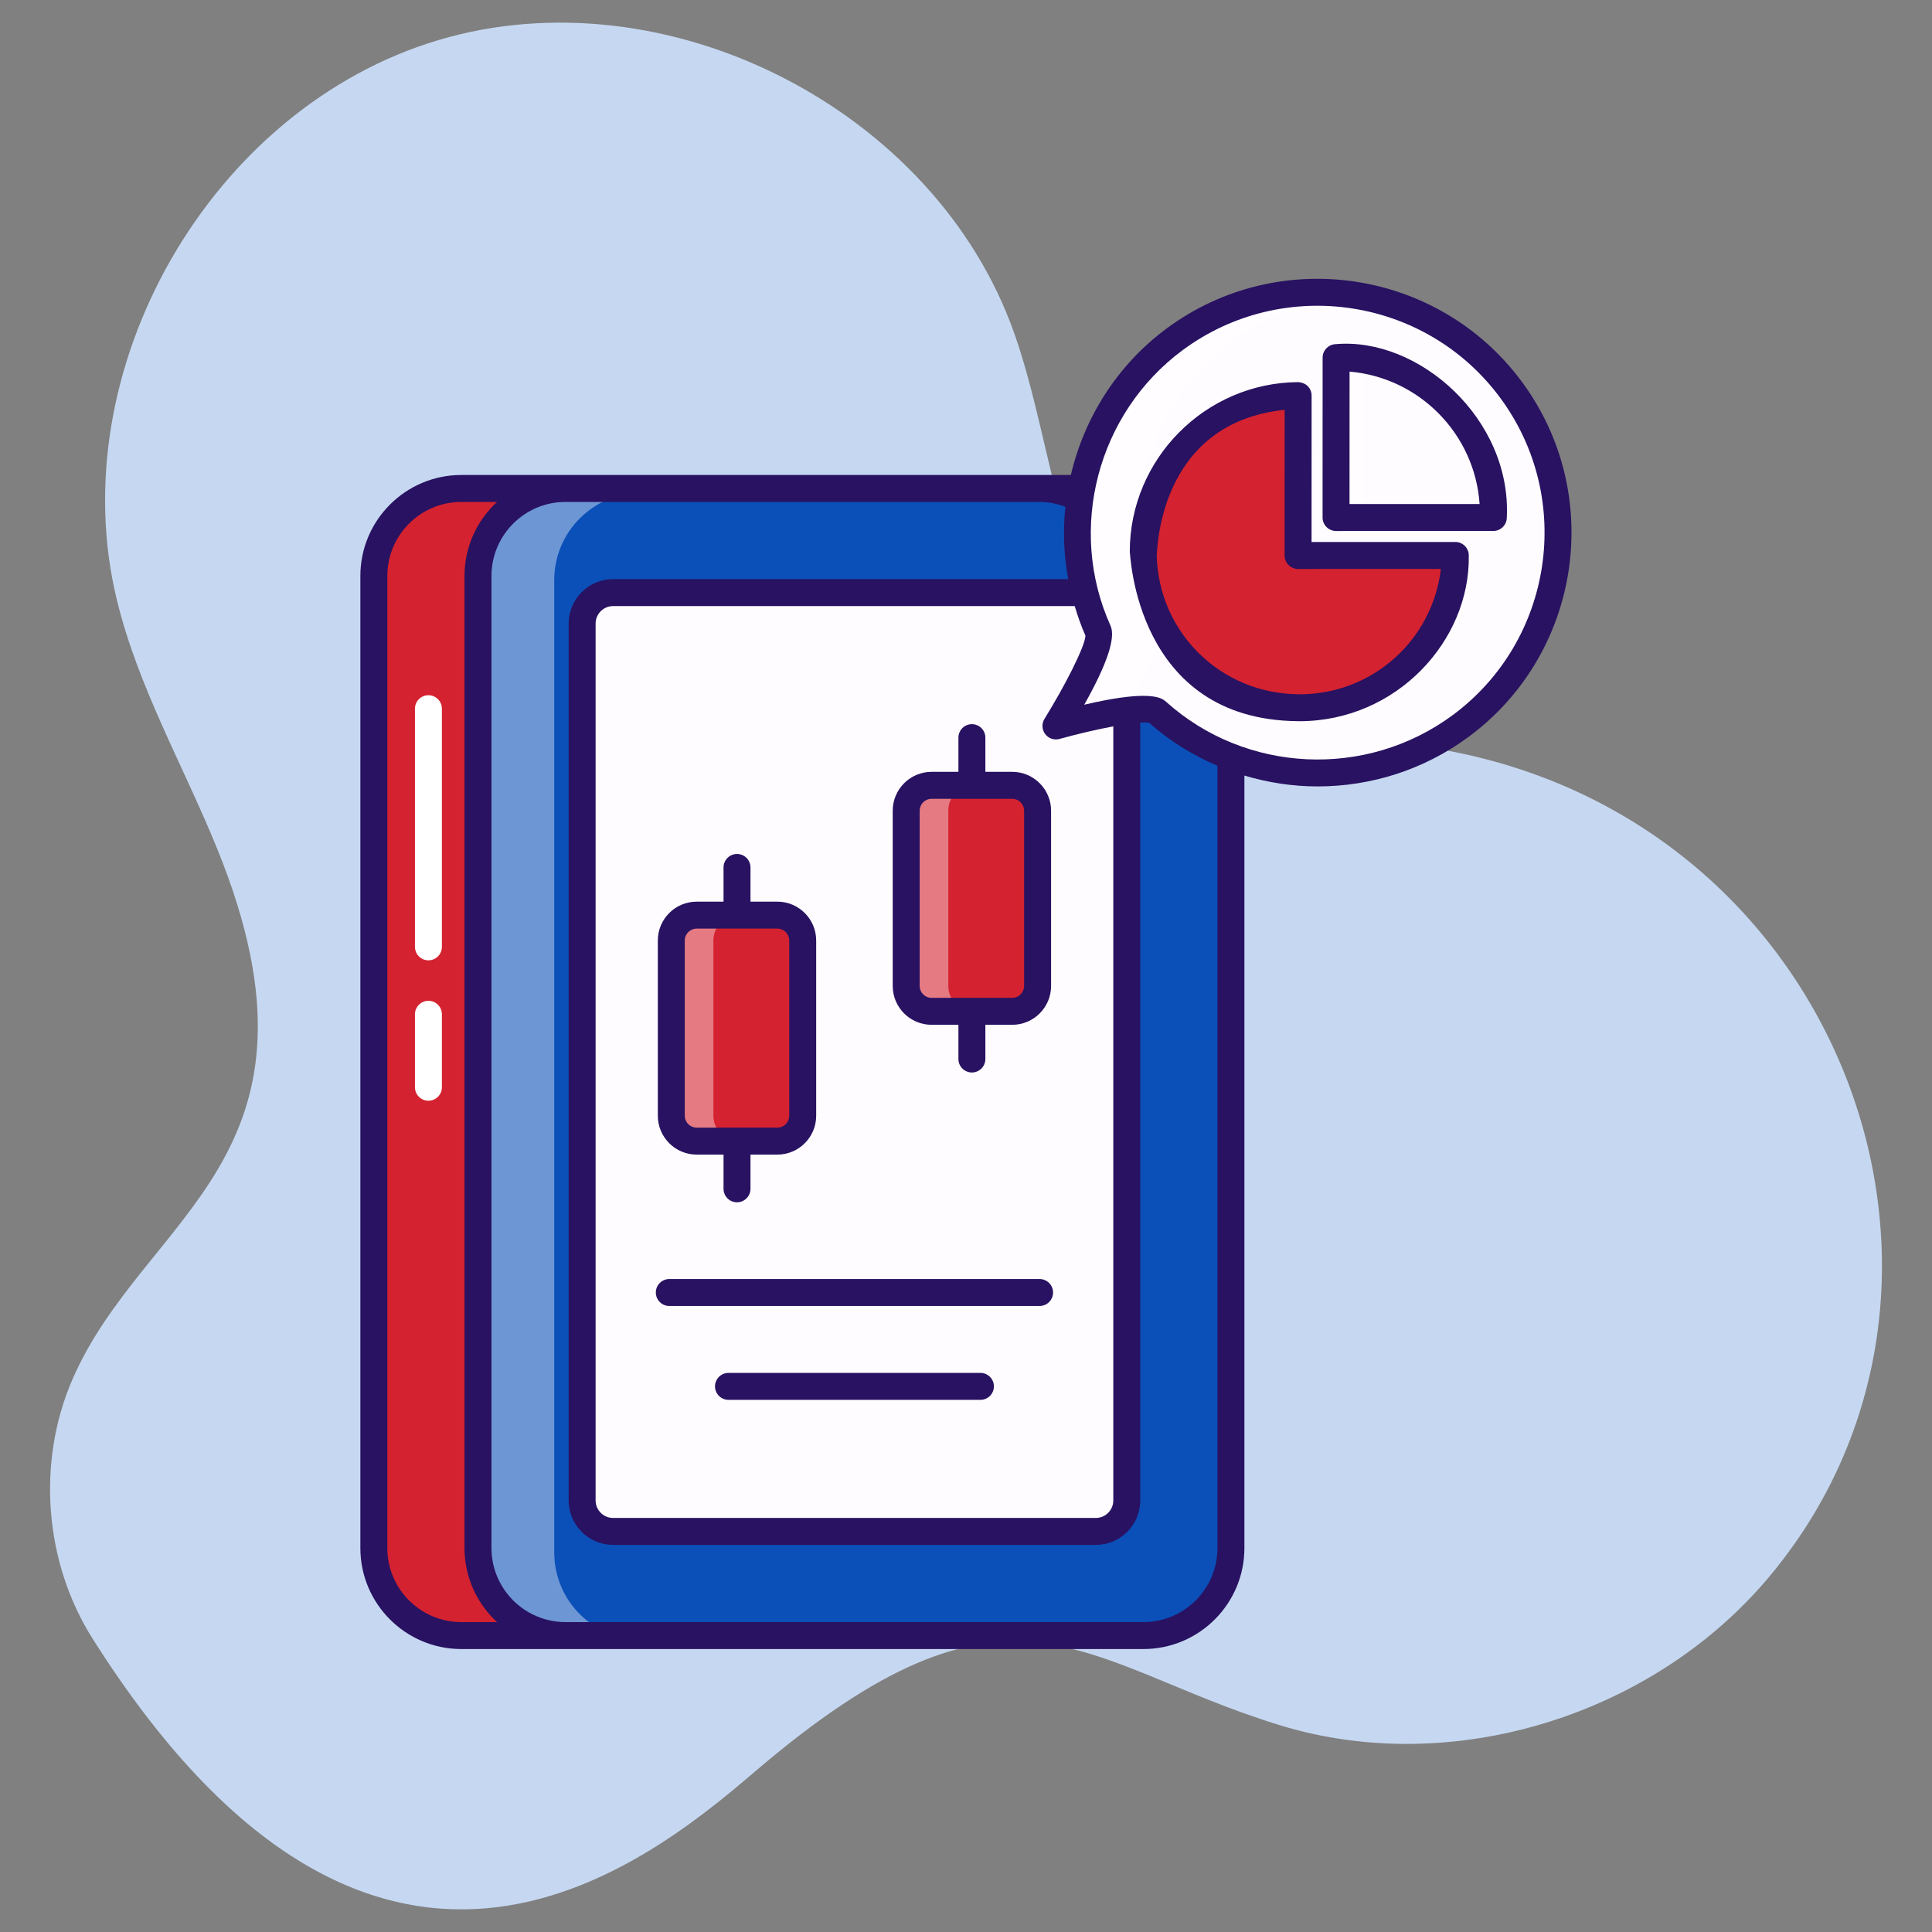 <svg xmlns="http://www.w3.org/2000/svg" xmlns:xlink="http://www.w3.org/1999/xlink" xmlns:svgjs="http://svgjs.dev/svgjs" viewBox="0 0 512 512" width="300" height="300"><rect x="0" y="0" width="512" height="512" fill="#808080" stroke="none"/><g width="100%" height="100%" transform="matrix(1,0,0,1,0,0)"><g id="_x34_9_ELECTRONIC_TRADING"><g><path d="m199.702 469.791c68.537-58.644 86.312-28.892 139.514-12.58 45.53 13.96 98.429-2.491 129.201-38.835 64.927-76.683 20.712-200.788-86.392-219.739-25.947-4.591-54.927-2.911-75.62-19.225-26.304-20.737-26.479-59.605-37.65-91.182-20.989-59.327-92.204-95.568-152.52-77.619s-100.128 87.232-85.264 148.382c5.594 23.012 17.596 43.866 26.531 65.798 33.404 81.997-19.432 96.932-38.394 140.974-9.409 21.852-7.333 48.284 5.371 68.4 74.256 117.576 145.107 61.395 175.223 35.626z" fill="#c6d8f1" fill-opacity="1" data-original-color="#ebf1fdff" stroke="none" stroke-opacity="1"></path><path d="m298.609 152.628v257.632c0 12.803-10.379 23.183-23.183 23.183h-153.171c-12.803 0-23.183-10.379-23.183-23.183v-257.632c0-12.803 10.379-23.183 23.183-23.183h153.171c12.804.001 23.183 10.38 23.183 23.183z" fill="#d42230" fill-opacity="1" data-original-color="#ffc563ff" stroke="none" stroke-opacity="1"></path><path d="m326.208 152.628v257.632c0 12.803-10.379 23.183-23.183 23.183h-153.171c-12.803 0-23.183-10.379-23.183-23.183v-257.632c0-12.803 10.379-23.183 23.183-23.183h153.171c12.803.001 23.183 10.38 23.183 23.183z" fill="#0b50b8" fill-opacity="1" data-original-color="#6acdf3ff" stroke="none" stroke-opacity="1"></path><path d="m170.071 434.571h-21.493c-12.798 0-23.195-10.366-23.195-23.195v-257.606c0-12.829 10.397-23.195 23.195-23.195h21.493c-12.829 0-23.195 10.366-23.195 23.195v257.607c0 12.828 10.366 23.194 23.195 23.194z" fill="#ffffff" opacity=".4" fill-opacity="1" data-original-color="#ffffffff" stroke="none" stroke-opacity="1"></path><path d="m162.48 405.844c-4.535 0-8.211-3.676-8.211-8.211v-232.378c0-4.535 3.676-8.211 8.211-8.211h127.919c4.535 0 8.211 3.676 8.211 8.211v232.378c0 4.535-3.676 8.211-8.211 8.211z" fill="#fffcff" fill-opacity="1" data-original-color="#fffcffff" stroke="none" stroke-opacity="1"></path><path d="m212.727 249.242v46.446c0 3.713-3.01 6.722-6.722 6.722h-21.379c-3.713 0-6.722-3.01-6.722-6.722v-46.446c0-3.713 3.01-6.722 6.722-6.722h21.379c3.712-.001 6.722 3.009 6.722 6.722z" fill="#d42230" fill-opacity="1" data-original-color="#ffc563ff" stroke="none" stroke-opacity="1"></path><path d="m195.756 302.412h-11.143c-3.714 0-6.697-3.011-6.697-6.725v-46.456c0-3.714 2.983-6.725 6.697-6.725h11.143c-3.714 0-6.697 3.011-6.697 6.725v46.456c.001 3.714 2.983 6.725 6.697 6.725z" fill="#ffffff" opacity=".4" fill-opacity="1" data-original-color="#ffffffff" stroke="none" stroke-opacity="1"></path><path d="m274.974 214.843v46.446c0 3.713-3.01 6.722-6.722 6.722h-21.379c-3.713 0-6.722-3.01-6.722-6.722v-46.446c0-3.713 3.01-6.722 6.722-6.722h21.379c3.713-.001 6.722 3.009 6.722 6.722z" fill="#d42230" fill-opacity="1" data-original-color="#ffc563ff" stroke="none" stroke-opacity="1"></path><path d="m258.004 268.013h-11.143c-3.714 0-6.697-3.011-6.697-6.725v-46.456c0-3.714 2.983-6.725 6.697-6.725h11.143c-3.714 0-6.697 3.011-6.697 6.725v46.456c0 3.714 2.983 6.725 6.697 6.725z" fill="#ffffff" opacity=".4" fill-opacity="1" data-original-color="#ffffffff" stroke="none" stroke-opacity="1"></path><path d="m387.06 192.414c-24.764 18.292-58.395 16.018-80.431-3.785-3.158-2.838-26.794 3.757-26.794 3.757s13.045-21.016 11.212-25.087c-12.056-26.774-4.291-59.255 20.285-77.408 28.313-20.913 68.208-14.887 89.121 13.426s14.919 68.184-13.393 89.097z" fill="#fffcff" fill-opacity="1" data-original-color="#fffcffff" stroke="none" stroke-opacity="1"></path><path d="m306.894 167.298c1.341 2.956-5.117 14.755-8.793 21.065-7.899 1.118-18.258 4.024-18.258 4.024s13.041-21.015 11.203-25.089c-12.048-26.778-4.297-59.245 20.294-77.403 13.662-10.11 30.057-13.911 45.682-11.973-10.458 1.316-20.742 5.241-29.833 11.973-24.568 18.158-32.342 50.625-20.295 77.403z" fill="#ffffff" opacity=".4" fill-opacity="1" data-original-color="#ffffffff" stroke="none" stroke-opacity="1"></path><path d="m385.674 147.198c0 .118.012.235 0 .341-.706 22.223-18.939 40.008-41.338 40.02-.118 0-.235 0-.341-.012-22.352-.177-40.467-18.068-41.02-40.326v-1.024c0-22.729 18.339-41.185 41.044-41.362l-.012 42.374z" fill="#d42230" fill-opacity="1" data-original-color="#ffc563ff" stroke="none" stroke-opacity="1"></path><path d="m395.741 137.139-41.674.008.008-42.373c.108-.008.208-.008.325-.008 22.847.008 41.357 18.519 41.366 41.366 0 .333-.008.674-.025 1.007z" fill="#fffcff" fill-opacity="1" data-original-color="#fffcffff" stroke="none" stroke-opacity="1"></path><path d="m361.308 95.346-.011 41.804h-7.229l.011-42.373c.102-.011.205-.011.318-.011 2.353 0 4.672.194 6.911.58z" fill="#ffffff" opacity=".4" fill-opacity="1" data-original-color="#ffffffff" stroke="none" stroke-opacity="1"></path><g fill="#281261"><path d="m184.626 305.982h7.118v9.065c0 1.972 1.597 3.571 3.571 3.571s3.571-1.599 3.571-3.571v-9.065h7.118c5.675 0 10.292-4.618 10.292-10.294v-46.446c0-5.676-4.618-10.294-10.292-10.294h-7.118v-9.065c0-1.972-1.597-3.571-3.571-3.571s-3.571 1.599-3.571 3.571v9.065h-7.118c-5.678 0-10.296 4.618-10.296 10.294v46.446c.001 5.676 4.618 10.294 10.296 10.294zm-3.153-56.74c0-1.737 1.416-3.151 3.153-3.151h21.38c1.737 0 3.149 1.414 3.149 3.151v46.446c0 1.737-1.413 3.151-3.149 3.151h-21.38c-1.737 0-3.153-1.414-3.153-3.151z" fill="#281261" fill-opacity="1" data-original-color="#281261ff" stroke="none" stroke-opacity="1"></path><path d="m246.872 271.582h7.118v9.066c0 1.972 1.597 3.571 3.571 3.571s3.571-1.599 3.571-3.571v-9.066h7.118c5.678 0 10.296-4.618 10.296-10.294v-46.446c0-5.676-4.618-10.294-10.296-10.294h-7.118v-9.065c0-1.972-1.597-3.571-3.571-3.571s-3.571 1.599-3.571 3.571v9.065h-7.118c-5.675 0-10.292 4.618-10.292 10.294v46.446c-.001 5.676 4.617 10.294 10.292 10.294zm-3.15-56.74c0-1.737 1.413-3.151 3.149-3.151h21.38c1.737 0 3.153 1.414 3.153 3.151v46.446c0 1.737-1.416 3.151-3.153 3.151h-21.38c-1.737 0-3.149-1.414-3.149-3.151z" fill="#281261" fill-opacity="1" data-original-color="#281261ff" stroke="none" stroke-opacity="1"></path><path d="m177.375 346.099h98.127c1.974 0 3.571-1.599 3.571-3.571s-1.597-3.571-3.571-3.571h-98.127c-1.974 0-3.571 1.599-3.571 3.571s1.597 3.571 3.571 3.571z" fill="#281261" fill-opacity="1" data-original-color="#281261ff" stroke="none" stroke-opacity="1"></path><path d="m259.822 363.832h-66.766c-1.974 0-3.571 1.599-3.571 3.571s1.597 3.571 3.571 3.571h66.766c1.974 0 3.571-1.599 3.571-3.571 0-1.971-1.597-3.571-3.571-3.571z" fill="#281261" fill-opacity="1" data-original-color="#281261ff" stroke="none" stroke-opacity="1"></path><path d="m309.211 87.019c-13.157 9.716-21.859 23.676-25.422 38.855h-8.364c-52.83 0-123 0-153.17 0-14.753 0-26.754 12.001-26.754 26.754v257.631c0 14.753 12.001 26.754 26.754 26.754h180.769c14.753 0 26.754-12.001 26.754-26.754v-204.729c6.309 1.883 12.841 2.881 19.395 2.881 14.035 0 28.115-4.34 40.008-13.124 29.841-22.042 36.185-64.253 14.146-94.092-22.056-29.857-64.275-36.224-94.116-14.176zm-21.557 81.438c-.094 2.881-5.612 13.595-10.854 22.046-.778 1.25-.704 2.849.178 4.027.886 1.179 2.403 1.683 3.816 1.297 4.655-1.298 9.848-2.516 14.244-3.336v205.142c0 2.558-2.082 4.639-4.639 4.639h-127.92c-2.557 0-4.639-2.08-4.639-4.639v-232.378c0-2.558 2.082-4.64 4.639-4.64h122.332c.795 2.645 1.7 5.272 2.843 7.842zm-165.399 261.414c-10.815 0-19.611-8.798-19.611-19.611v-257.632c0-10.814 8.796-19.611 19.611-19.611h9.461c-5.284 4.89-8.617 11.86-8.617 19.611v257.631c0 7.751 3.333 14.721 8.617 19.611h-9.461zm200.381-19.612c0 10.814-8.796 19.611-19.611 19.611-78.95 0-73.351 0-153.17 0-10.815 0-19.611-8.798-19.611-19.611v-257.631c0-10.814 8.796-19.611 19.611-19.611h125.572c2.437 0 4.756.478 6.908 1.299-.668 6.343-.423 12.79.743 19.156h-120.599c-6.498 0-11.782 5.286-11.782 11.783v232.378c0 6.496 5.284 11.782 11.782 11.782h127.919c6.498 0 11.782-5.286 11.782-11.782v-206.142c1.036-.064 1.852-.047 2.372.069 5.472 4.858 11.606 8.61 18.084 11.374zm62.304-220.717c-22.89 16.902-54.813 15.4-75.924-3.571-.576-.518-1.744-1.568-6.041-1.568-3.17 0-8.046.574-15.646 2.356 6.055-10.735 8.398-17.761 6.975-20.926-11.541-25.621-3.484-56.351 19.148-73.07 26.681-19.697 64.418-14.014 84.127 12.676 19.703 26.671 14.032 64.399-12.639 84.103z" fill="#281261" fill-opacity="1" data-original-color="#281261ff" stroke="none" stroke-opacity="1"></path><path d="m388.198 144.673c-.67-.67-1.58-1.046-2.525-1.046l-38.096.01.014-38.799c0-.952-.38-1.866-1.057-2.537-.673-.67-1.74-1.025-2.543-1.036-24.585.19-44.587 20.347-44.587 44.932.161.357 1.408 44.564 44.545 44.922.157.007.317.012.387.012h.003c25.774-.015 45.294-21.354 44.904-43.963-.006-.936-.383-1.833-1.045-2.495zm-43.789 39.327c-.129-.016-.258-.023-.387-.024-20.508-.162-36.97-16.345-37.476-36.754.146-.358-.014-35.108 33.901-38.616l-.014 38.602c0 .949.377 1.857 1.046 2.527.67.67 1.576 1.046 2.525 1.046l37.849-.01c-2.238 18.865-18.118 33.207-37.444 33.229z" fill="#281261" fill-opacity="1" data-original-color="#281261ff" stroke="none" stroke-opacity="1"></path><path d="m353.791 91.216c-1.855.148-3.285 1.697-3.285 3.557l-.01 42.372c0 .949.377 1.857 1.046 2.527s1.58 1.046 2.525 1.046l41.675-.009c1.901 0 3.467-1.488 3.568-3.385 1.392-26.228-23.347-48.161-45.519-46.108zm3.847 42.36.01-35.099c18.478 1.587 33.203 16.525 34.459 35.09z" fill="#281261" fill-opacity="1" data-original-color="#281261ff" stroke="none" stroke-opacity="1"></path></g><path d="m113.536 184.241c-1.974 0-3.571 1.599-3.571 3.571v63.11c0 1.972 1.597 3.571 3.571 3.571s3.571-1.599 3.571-3.571v-63.11c.001-1.972-1.597-3.571-3.571-3.571z" fill="#ffffff" fill-opacity="1" data-original-color="#ffffffff" stroke="none" stroke-opacity="1"></path><path d="m113.536 265.226c-1.974 0-3.571 1.599-3.571 3.571v19.334c0 1.972 1.597 3.571 3.571 3.571s3.571-1.599 3.571-3.571v-19.334c.001-1.972-1.597-3.571-3.571-3.571z" fill="#ffffff" fill-opacity="1" data-original-color="#ffffffff" stroke="none" stroke-opacity="1"></path></g></g><g id="Layer_1"></g></g></svg>